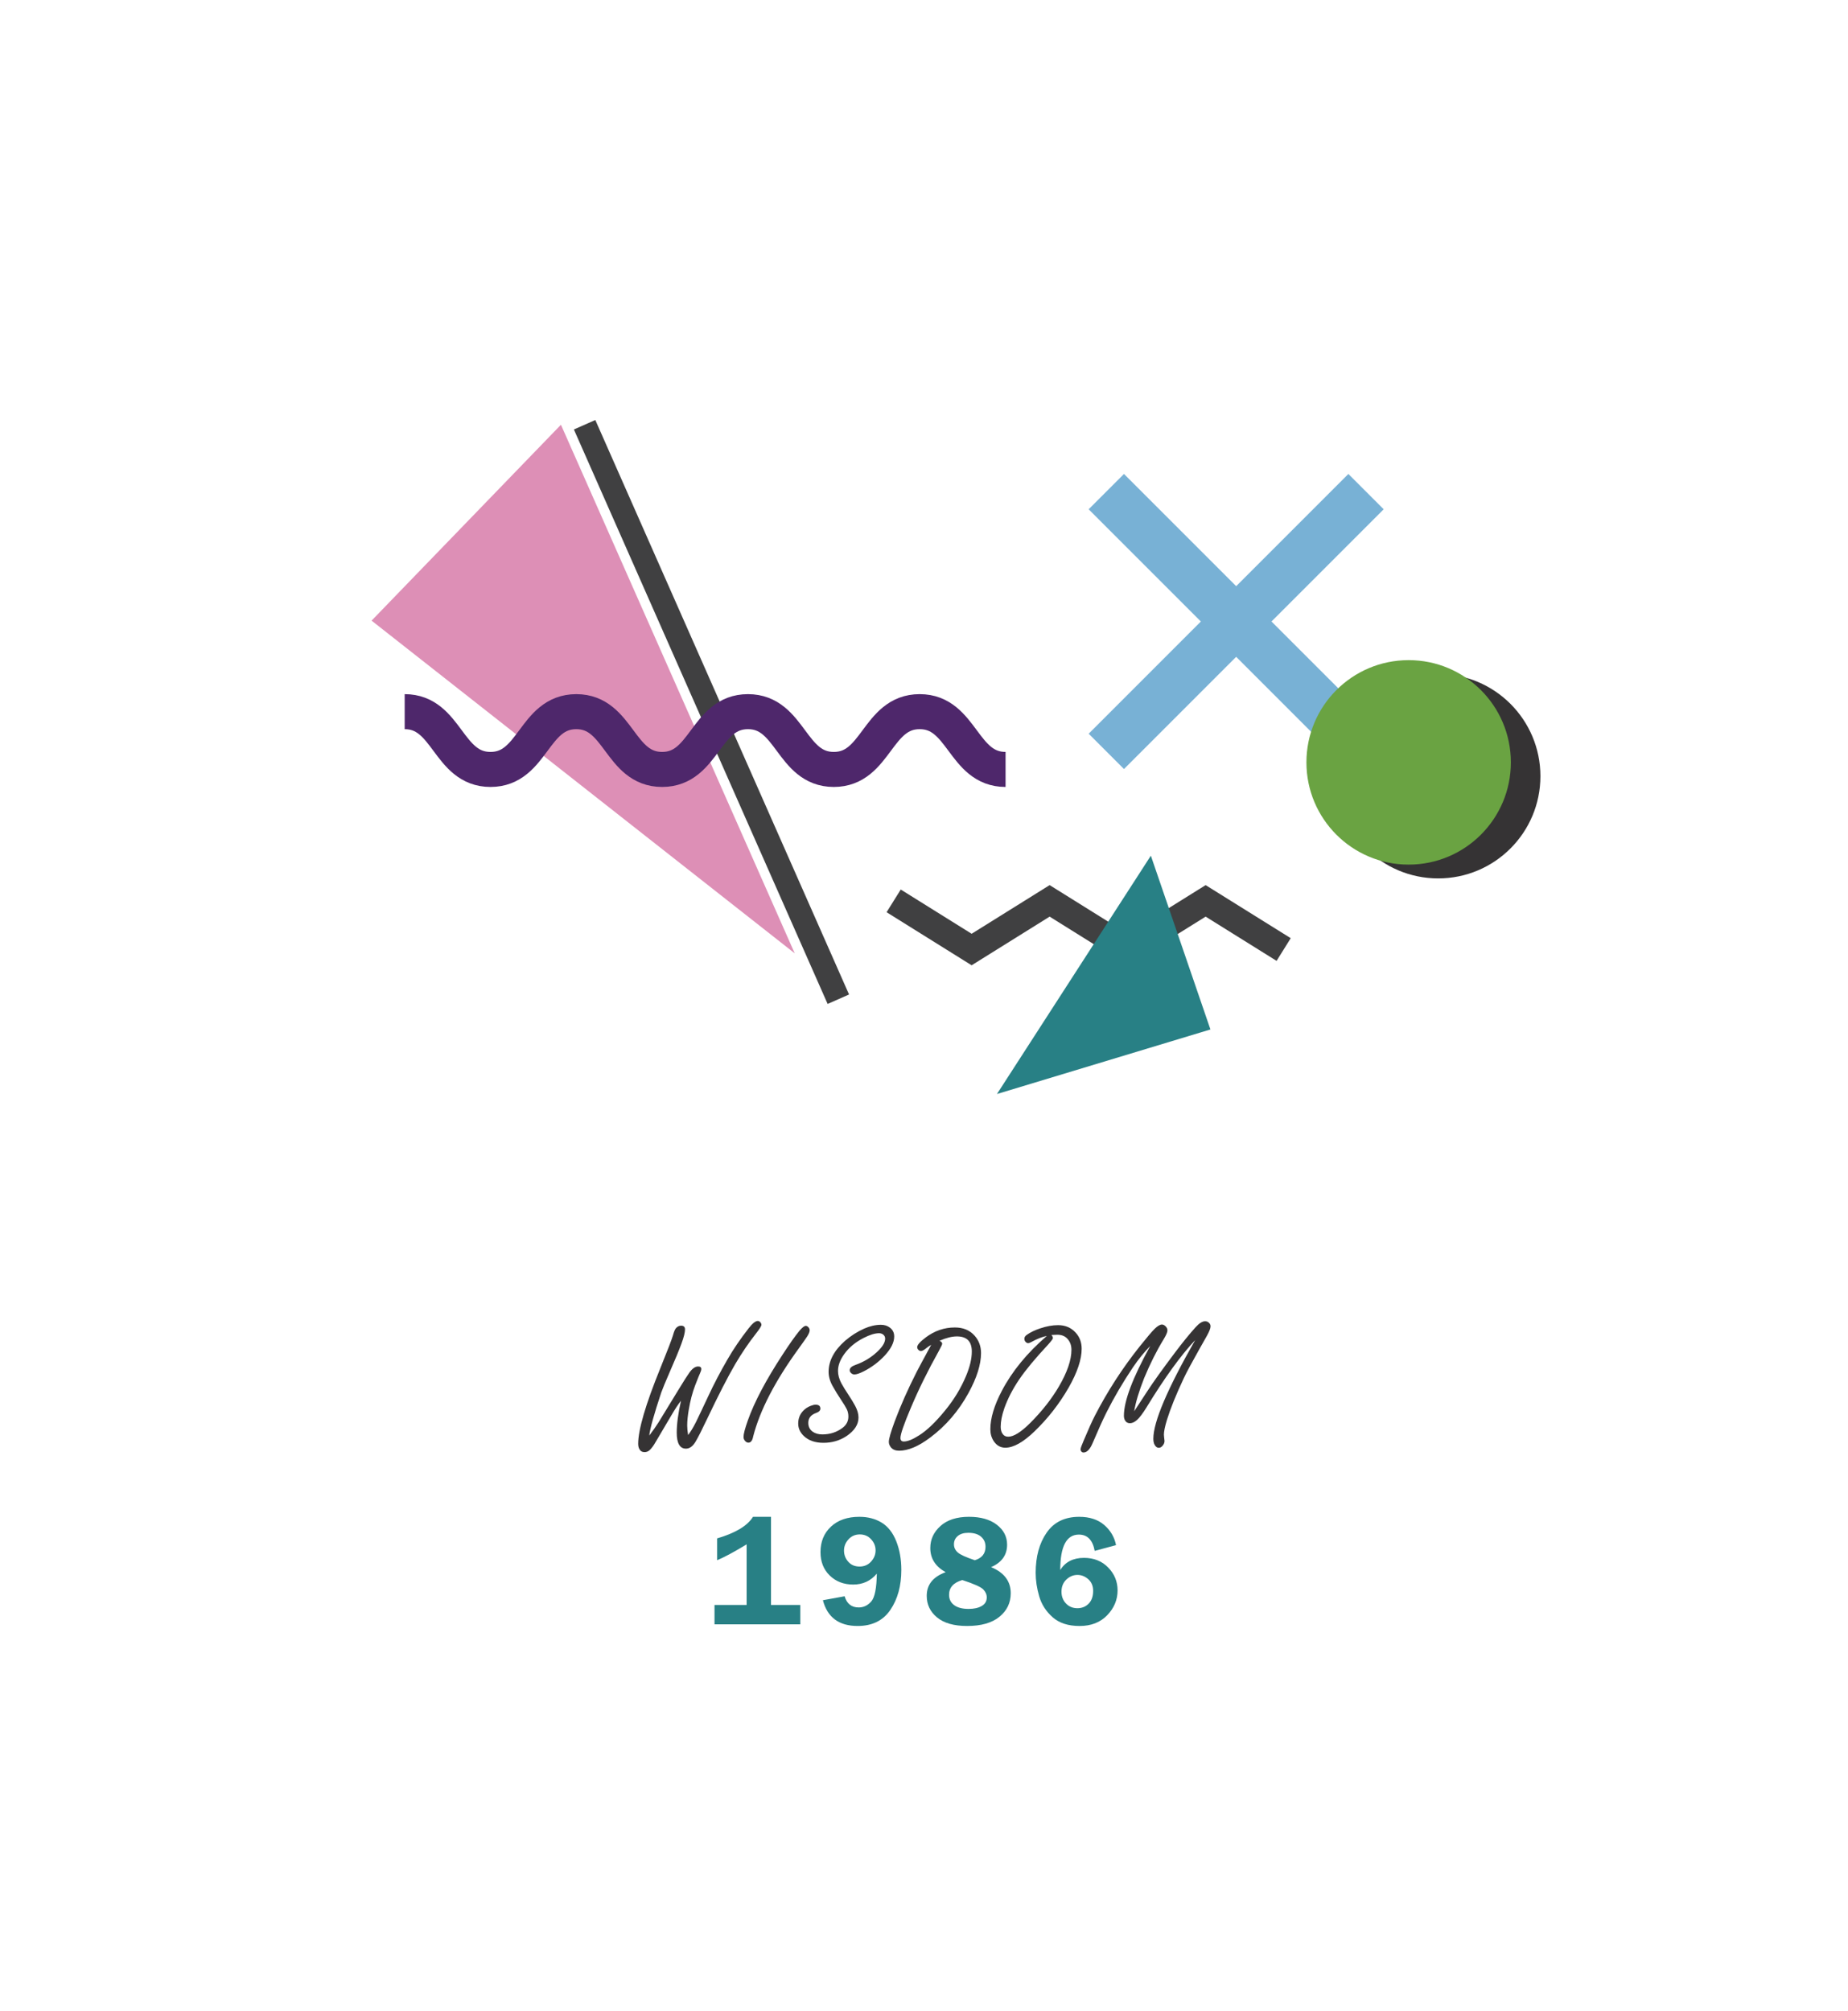 <?xml version="1.0" encoding="utf-8"?>
<!-- Generator: Adobe Illustrator 25.2.3, SVG Export Plug-In . SVG Version: 6.00 Build 0)  -->
<svg version="1.1" id="Layer_1" xmlns="http://www.w3.org/2000/svg" xmlns:xlink="http://www.w3.org/1999/xlink" x="0px" y="0px"
	 viewBox="0 0 244.269 265.794" enable-background="new 0 0 244.269 265.794" xml:space="preserve">
<rect x="0" fill="#FFFFFF" width="244.269" height="265.794"/>
<g>
	<polygon fill="#DD8FB6" points="49.116,82.02 49.116,82.02 74.145,56.132 105.046,125.987 	"/>
	
		<line fill="none" stroke="#404041" stroke-width="3.095" stroke-miterlimit="10" x1="77.273" y1="56.132" x2="110.812" y2="132.052"/>
	<g>
		<path fill="none" stroke="#4E276B" stroke-width="4.629" stroke-miterlimit="10" d="M53.491,94.049
			c5.672,0,5.672,7.637,11.344,7.637c5.67,0,5.67-7.637,11.341-7.637c5.672,0,5.672,7.637,11.344,7.637
			c5.674,0,5.674-7.637,11.348-7.637c5.672,0,5.672,7.637,11.344,7.637c5.676,0,5.676-7.637,11.352-7.637
			c5.676,0,5.676,7.637,11.352,7.637"/>
	</g>
</g>
<g>
	<circle fill="#353334" cx="190.101" cy="102.575" r="13.511"/>
	<polygon fill="#78B1D5" points="182.898,67.305 178.228,62.635 163.399,77.465 148.569,62.635 143.9,67.305 158.729,82.134 
		143.9,96.964 148.569,101.633 163.399,86.804 178.228,101.633 182.898,96.964 168.068,82.134 	"/>
	<circle fill="#6AA342" cx="186.195" cy="100.752" r="13.511"/>
</g>
<g>
	<g>
		<polyline fill="none" stroke="#404041" stroke-width="3.534" stroke-miterlimit="10" points="118.125,119.055 128.431,125.485 
			138.741,119.055 149.047,125.485 159.361,119.055 169.674,125.485 		"/>
	</g>
	<polygon fill="#288085" points="152.12,113.083 131.779,144.58 159.995,136.05 	"/>
</g>
<g>
	<g>
		<path fill="#353334" d="M85.819,189.716c0.453-0.594,0.855-1.164,1.207-1.711c0.203-0.32,0.738-1.195,1.605-2.625l0.996-1.629
			c0.734-1.203,1.223-1.973,1.465-2.309c0.398-0.57,0.793-0.855,1.184-0.855c0.281,0,0.422,0.109,0.422,0.328
			c0,0.148-0.055,0.336-0.164,0.562c-0.078,0.156-0.297,0.699-0.656,1.629c-0.359,0.945-0.637,2-0.832,3.164
			c-0.141,0.828-0.211,1.535-0.211,2.121c0,0.172,0.01,0.361,0.029,0.568s0.049,0.436,0.088,0.686
			c0.312-0.391,0.656-0.953,1.031-1.688c0.359-0.734,0.914-1.902,1.664-3.504c0.711-1.531,1.543-3.121,2.496-4.77
			c0.781-1.359,1.715-2.734,2.801-4.125c0.508-0.656,0.914-0.984,1.219-0.984c0.133,0,0.254,0.066,0.363,0.199
			c0.078,0.094,0.117,0.199,0.117,0.316c0,0.156-0.242,0.543-0.727,1.16c-0.953,1.211-1.863,2.551-2.73,4.02
			c-0.992,1.703-2.234,4.125-3.727,7.266c-0.664,1.406-1.172,2.406-1.523,3c-0.367,0.609-0.789,0.914-1.266,0.914
			c-0.406,0-0.711-0.178-0.914-0.533s-0.305-0.885-0.305-1.588c0-1.133,0.188-2.535,0.562-4.207
			c-0.367,0.461-0.797,1.113-1.289,1.957c-0.367,0.625-0.723,1.227-1.066,1.805c-0.5,0.836-0.832,1.398-0.996,1.688
			c-0.25,0.445-0.508,0.797-0.773,1.055c-0.195,0.188-0.426,0.281-0.691,0.281c-0.32,0-0.551-0.137-0.691-0.41
			c-0.102-0.188-0.152-0.418-0.152-0.691c0-1.859,0.977-5.191,2.93-9.996c0.953-2.352,1.508-3.793,1.664-4.324
			c0.141-0.516,0.281-0.844,0.422-0.984c0.188-0.203,0.406-0.305,0.656-0.305c0.344,0,0.516,0.164,0.516,0.492
			c0,0.398-0.148,1.004-0.445,1.816c-0.336,0.922-0.875,2.227-1.617,3.914c-0.508,1.164-0.867,2.035-1.078,2.613
			C86.448,186.907,85.921,188.802,85.819,189.716z"/>
		<path fill="#353334" d="M106.507,175.22c0.125,0,0.246,0.066,0.363,0.199c0.102,0.117,0.152,0.246,0.152,0.387
			c0,0.195-0.105,0.461-0.316,0.797c-0.102,0.164-0.484,0.707-1.148,1.629c-3.109,4.281-5.109,8.145-6,11.59
			c-0.102,0.555-0.312,0.832-0.633,0.832c-0.172,0-0.324-0.082-0.457-0.246c-0.125-0.148-0.188-0.316-0.188-0.504
			c0-0.391,0.188-1.113,0.562-2.168c0.859-2.438,2.398-5.352,4.617-8.742c0.906-1.391,1.645-2.434,2.215-3.129
			C106.042,175.435,106.319,175.22,106.507,175.22z"/>
		<path fill="#353334" d="M107.803,185.638c0.422,0,0.633,0.172,0.633,0.516c0,0.258-0.195,0.453-0.586,0.586
			c-0.672,0.242-1.008,0.676-1.008,1.301c0,0.5,0.195,0.891,0.586,1.172c0.336,0.234,0.762,0.352,1.277,0.352
			c1.031,0,1.934-0.301,2.707-0.902c0.484-0.383,0.727-0.867,0.727-1.453c0-0.359-0.07-0.684-0.211-0.973
			c-0.148-0.297-0.375-0.672-0.68-1.125c-0.469-0.703-0.863-1.344-1.184-1.922c-0.359-0.641-0.539-1.27-0.539-1.887
			c0-1.461,0.723-2.828,2.168-4.102c0.766-0.664,1.609-1.203,2.531-1.617c0.766-0.336,1.504-0.504,2.215-0.504
			c0.461,0,0.852,0.121,1.172,0.363c0.391,0.289,0.586,0.684,0.586,1.184c0,0.781-0.422,1.625-1.266,2.531
			c-0.797,0.852-1.727,1.547-2.789,2.086c-0.531,0.266-0.934,0.398-1.207,0.398c-0.18,0-0.34-0.074-0.48-0.223
			c-0.094-0.102-0.141-0.215-0.141-0.34c0-0.289,0.258-0.523,0.773-0.703c0.945-0.336,1.781-0.809,2.508-1.418
			c0.938-0.781,1.406-1.465,1.406-2.051c0-0.227-0.094-0.41-0.281-0.551c-0.148-0.109-0.324-0.164-0.527-0.164
			c-0.539,0-1.215,0.207-2.027,0.621c-1.094,0.555-1.953,1.27-2.578,2.145c-0.547,0.758-0.82,1.496-0.82,2.215
			c0,0.523,0.145,1.062,0.434,1.617c0.242,0.445,0.551,0.949,0.926,1.512c0.359,0.539,0.664,1.039,0.914,1.5
			c0.289,0.547,0.434,1.059,0.434,1.535c0,0.922-0.527,1.738-1.582,2.449c-0.898,0.594-1.914,0.891-3.047,0.891
			c-1.117,0-1.992-0.309-2.625-0.926c-0.477-0.469-0.715-1.008-0.715-1.617c0-0.68,0.227-1.25,0.68-1.711
			c0.273-0.281,0.598-0.492,0.973-0.633C107.416,185.689,107.631,185.638,107.803,185.638z"/>
		<path fill="#353334" d="M123.087,177.728c-0.211,0.117-0.41,0.25-0.598,0.398c-0.336,0.281-0.586,0.422-0.75,0.422
			c-0.125,0-0.238-0.051-0.34-0.152c-0.109-0.109-0.164-0.23-0.164-0.363c0-0.289,0.379-0.719,1.137-1.289
			c1.164-0.875,2.445-1.312,3.844-1.312c1.086,0,1.949,0.355,2.59,1.066c0.578,0.641,0.867,1.414,0.867,2.32
			c0,1.5-0.555,3.262-1.664,5.285c-1.297,2.367-2.984,4.328-5.062,5.883c-1.539,1.156-2.906,1.734-4.102,1.734
			c-0.469,0-0.824-0.141-1.066-0.422c-0.195-0.234-0.293-0.484-0.293-0.75c0-0.398,0.258-1.297,0.773-2.695
			c0.781-2.094,1.75-4.277,2.906-6.551C121.337,180.958,121.977,179.767,123.087,177.728z M124.188,177.189
			c0.234,0.117,0.352,0.246,0.352,0.387c0,0.102-0.148,0.422-0.445,0.961c-1.461,2.617-2.695,5.125-3.703,7.523
			c-0.914,2.156-1.371,3.48-1.371,3.973c0,0.312,0.148,0.469,0.445,0.469c0.5,0,1.172-0.27,2.016-0.809
			c1.055-0.664,2.215-1.777,3.48-3.34c1.148-1.406,2.055-2.902,2.719-4.488c0.516-1.219,0.773-2.301,0.773-3.246
			c0-0.672-0.164-1.174-0.492-1.506c-0.328-0.332-0.82-0.498-1.477-0.498C125.821,176.615,125.056,176.806,124.188,177.189z"/>
		<path fill="#353334" d="M138.366,176.556c-0.578,0.102-1.266,0.371-2.062,0.809c-0.172,0.094-0.309,0.141-0.41,0.141
			c-0.109,0-0.219-0.055-0.328-0.164c-0.109-0.117-0.164-0.258-0.164-0.422c0-0.188,0.098-0.352,0.293-0.492
			c0.477-0.344,1.066-0.633,1.77-0.867c0.852-0.289,1.648-0.434,2.391-0.434c0.945,0,1.715,0.324,2.309,0.973
			c0.539,0.578,0.809,1.293,0.809,2.145c0,1.406-0.57,3.113-1.711,5.121c-1.234,2.148-2.738,4.078-4.512,5.789
			c-1.5,1.445-2.789,2.168-3.867,2.168c-0.633,0-1.145-0.289-1.535-0.867c-0.297-0.453-0.445-0.977-0.445-1.57
			c0-1.461,0.508-3.156,1.523-5.086C133.784,181.212,135.765,178.798,138.366,176.556z M138.976,176.427
			c0.133,0.156,0.199,0.293,0.199,0.41c0,0.102-0.211,0.387-0.633,0.855c-1.719,1.844-2.992,3.379-3.82,4.605
			c-0.859,1.266-1.516,2.535-1.969,3.809c-0.32,0.922-0.48,1.738-0.48,2.449c0,0.352,0.07,0.645,0.211,0.879
			c0.18,0.289,0.441,0.434,0.785,0.434c0.727,0,1.699-0.609,2.918-1.828c1.547-1.547,2.809-3.152,3.785-4.816
			c1.102-1.891,1.652-3.504,1.652-4.84c0-0.625-0.203-1.137-0.609-1.535c-0.312-0.305-0.738-0.457-1.277-0.457L138.976,176.427z"/>
		<path fill="#353334" d="M149.918,186.505c0.25-0.367,0.828-1.25,1.734-2.648c0.773-1.195,2.008-2.918,3.703-5.168
			c0.984-1.305,1.875-2.398,2.672-3.281c0.477-0.531,0.898-0.797,1.266-0.797c0.211,0,0.387,0.074,0.527,0.223
			c0.125,0.117,0.188,0.266,0.188,0.445c0,0.266-0.16,0.684-0.48,1.254c-0.062,0.117-0.383,0.684-0.961,1.699
			c-1.031,1.828-1.73,3.133-2.098,3.914c-1.008,2.141-1.746,3.965-2.215,5.473c-0.273,0.898-0.41,1.559-0.41,1.98
			c0,0.094,0.008,0.191,0.023,0.293c0.039,0.305,0.059,0.484,0.059,0.539c0,0.227-0.086,0.438-0.258,0.633
			c-0.148,0.18-0.316,0.27-0.504,0.27c-0.219,0-0.398-0.129-0.539-0.387c-0.117-0.195-0.176-0.469-0.176-0.82
			c0-2.211,1.844-6.555,5.531-13.031c-1.93,2.062-4.066,5.016-6.41,8.859c-0.516,0.836-0.941,1.402-1.277,1.699
			c-0.328,0.289-0.641,0.434-0.938,0.434s-0.516-0.129-0.656-0.387c-0.094-0.172-0.141-0.371-0.141-0.598
			c0-1.953,1.16-5.027,3.48-9.223c-0.789,0.805-1.547,1.738-2.273,2.801c-1.32,1.961-2.5,3.973-3.539,6.035
			c-0.492,0.992-1.09,2.316-1.793,3.973c-0.352,0.844-0.758,1.266-1.219,1.266c-0.117,0-0.215-0.051-0.293-0.152
			c-0.062-0.07-0.094-0.156-0.094-0.258c0-0.148,0.145-0.555,0.434-1.219c0.617-1.461,1.09-2.512,1.418-3.152
			c1.68-3.273,3.668-6.352,5.965-9.234c0.961-1.203,1.625-1.984,1.992-2.344c0.383-0.367,0.699-0.551,0.949-0.551
			c0.156,0,0.309,0.07,0.457,0.211c0.18,0.164,0.27,0.352,0.27,0.562c0,0.234-0.164,0.621-0.492,1.16
			c-0.938,1.531-1.801,3.25-2.59,5.156C150.551,183.853,150.113,185.31,149.918,186.505z"/>
	</g>
</g>
<g>
	<g>
		<path fill="#288085" d="M94.793,206.187v-2.881c2.42-0.711,3.999-1.66,4.737-2.85h2.379v11.648h3.876v2.562H94.444v-2.562h4.245
			v-8.01C97.021,205.109,95.723,205.806,94.793,206.187z"/>
		<path fill="#288085" d="M111.643,210.956c0.288,0.984,0.908,1.477,1.86,1.477c0.644,0,1.198-0.264,1.66-0.791
			c0.462-0.525,0.708-1.752,0.735-3.68c-0.8,0.963-1.842,1.445-3.127,1.445c-1.244,0-2.275-0.396-3.092-1.189
			s-1.225-1.826-1.225-3.098c0-1.387,0.463-2.512,1.389-3.373s2.176-1.291,3.748-1.291c1.128,0,2.11,0.256,2.948,0.768
			c0.837,0.514,1.479,1.332,1.928,2.457c0.447,1.125,0.671,2.387,0.671,3.789c0,2.098-0.482,3.859-1.446,5.279
			c-0.964,1.424-2.406,2.133-4.327,2.133c-2.468,0-3.999-1.133-4.594-3.404L111.643,210.956z M113.653,202.782
			c-0.608,0-1.109,0.219-1.502,0.652c-0.394,0.434-0.59,0.928-0.59,1.48c0,0.562,0.186,1.055,0.559,1.477
			c0.373,0.426,0.87,0.637,1.492,0.637s1.131-0.219,1.528-0.656s0.595-0.93,0.595-1.477c0-0.555-0.197-1.045-0.589-1.471
			C114.751,202.997,114.254,202.782,113.653,202.782z"/>
		<path fill="#288085" d="M131.005,207.105c1.729,0.719,2.595,1.869,2.595,3.449c0,1.258-0.496,2.295-1.487,3.107
			c-0.991,0.814-2.42,1.221-4.286,1.221c-1.723,0-3.042-0.373-3.958-1.123c-0.916-0.748-1.374-1.705-1.374-2.867
			c0-1.471,0.834-2.512,2.502-3.119c-1.354-0.752-2.03-1.814-2.03-3.188c0-1.141,0.449-2.113,1.349-2.92
			c0.898-0.807,2.154-1.209,3.768-1.209c1.545,0,2.771,0.348,3.676,1.045c0.906,0.697,1.359,1.578,1.359,2.643
			C133.117,205.503,132.413,206.491,131.005,207.105z M127.195,208.812c-1.166,0.342-1.748,0.992-1.748,1.949
			c0,0.58,0.226,1.037,0.677,1.369s1.087,0.496,1.907,0.496c0.711,0,1.289-0.127,1.732-0.385c0.445-0.256,0.667-0.635,0.667-1.135
			c0-0.391-0.159-0.746-0.476-1.068C129.639,209.718,128.719,209.308,127.195,208.812z M128.853,206.193
			c0.941-0.285,1.413-0.881,1.413-1.781c0-0.547-0.196-0.99-0.589-1.332c-0.395-0.34-0.956-0.512-1.687-0.512
			c-0.595,0-1.06,0.143-1.395,0.426s-0.502,0.646-0.502,1.092c0,0.416,0.164,0.773,0.492,1.07S127.67,205.798,128.853,206.193z"/>
		<path fill="#288085" d="M147.517,204.198l-2.819,0.758c-0.268-1.436-0.965-2.152-2.092-2.152c-1.641,0-2.461,1.561-2.461,4.684
			c0.662-1.072,1.709-1.607,3.137-1.607c1.307,0,2.373,0.426,3.199,1.277c0.828,0.85,1.241,1.857,1.241,3.02
			c0,1.236-0.456,2.33-1.369,3.281c-0.912,0.949-2.131,1.424-3.655,1.424c-1.504,0-2.691-0.385-3.563-1.158
			c-0.871-0.771-1.463-1.691-1.773-2.758c-0.312-1.066-0.467-2.102-0.467-3.107c0-2.146,0.483-3.916,1.451-5.311
			c0.967-1.395,2.401-2.092,4.302-2.092c1.373,0,2.478,0.359,3.312,1.082C146.792,202.259,147.311,203.146,147.517,204.198z
			 M142.41,212.534c0.595,0,1.09-0.199,1.486-0.598s0.596-0.963,0.596-1.693c0-0.648-0.215-1.162-0.642-1.539
			c-0.427-0.379-0.903-0.568-1.431-0.568c-0.553,0-1.044,0.205-1.471,0.613c-0.428,0.41-0.641,0.945-0.641,1.607
			c0,0.619,0.197,1.139,0.594,1.555S141.802,212.534,142.41,212.534z"/>
	</g>
</g>
<g>
</g>
<g>
</g>
<g>
</g>
<g>
</g>
<g>
</g>
<g>
</g>
<g>
</g>
<g>
</g>
<g>
</g>
<g>
</g>
<g>
</g>
<g>
</g>
<g>
</g>
<g>
</g>
<g>
</g>
</svg>
